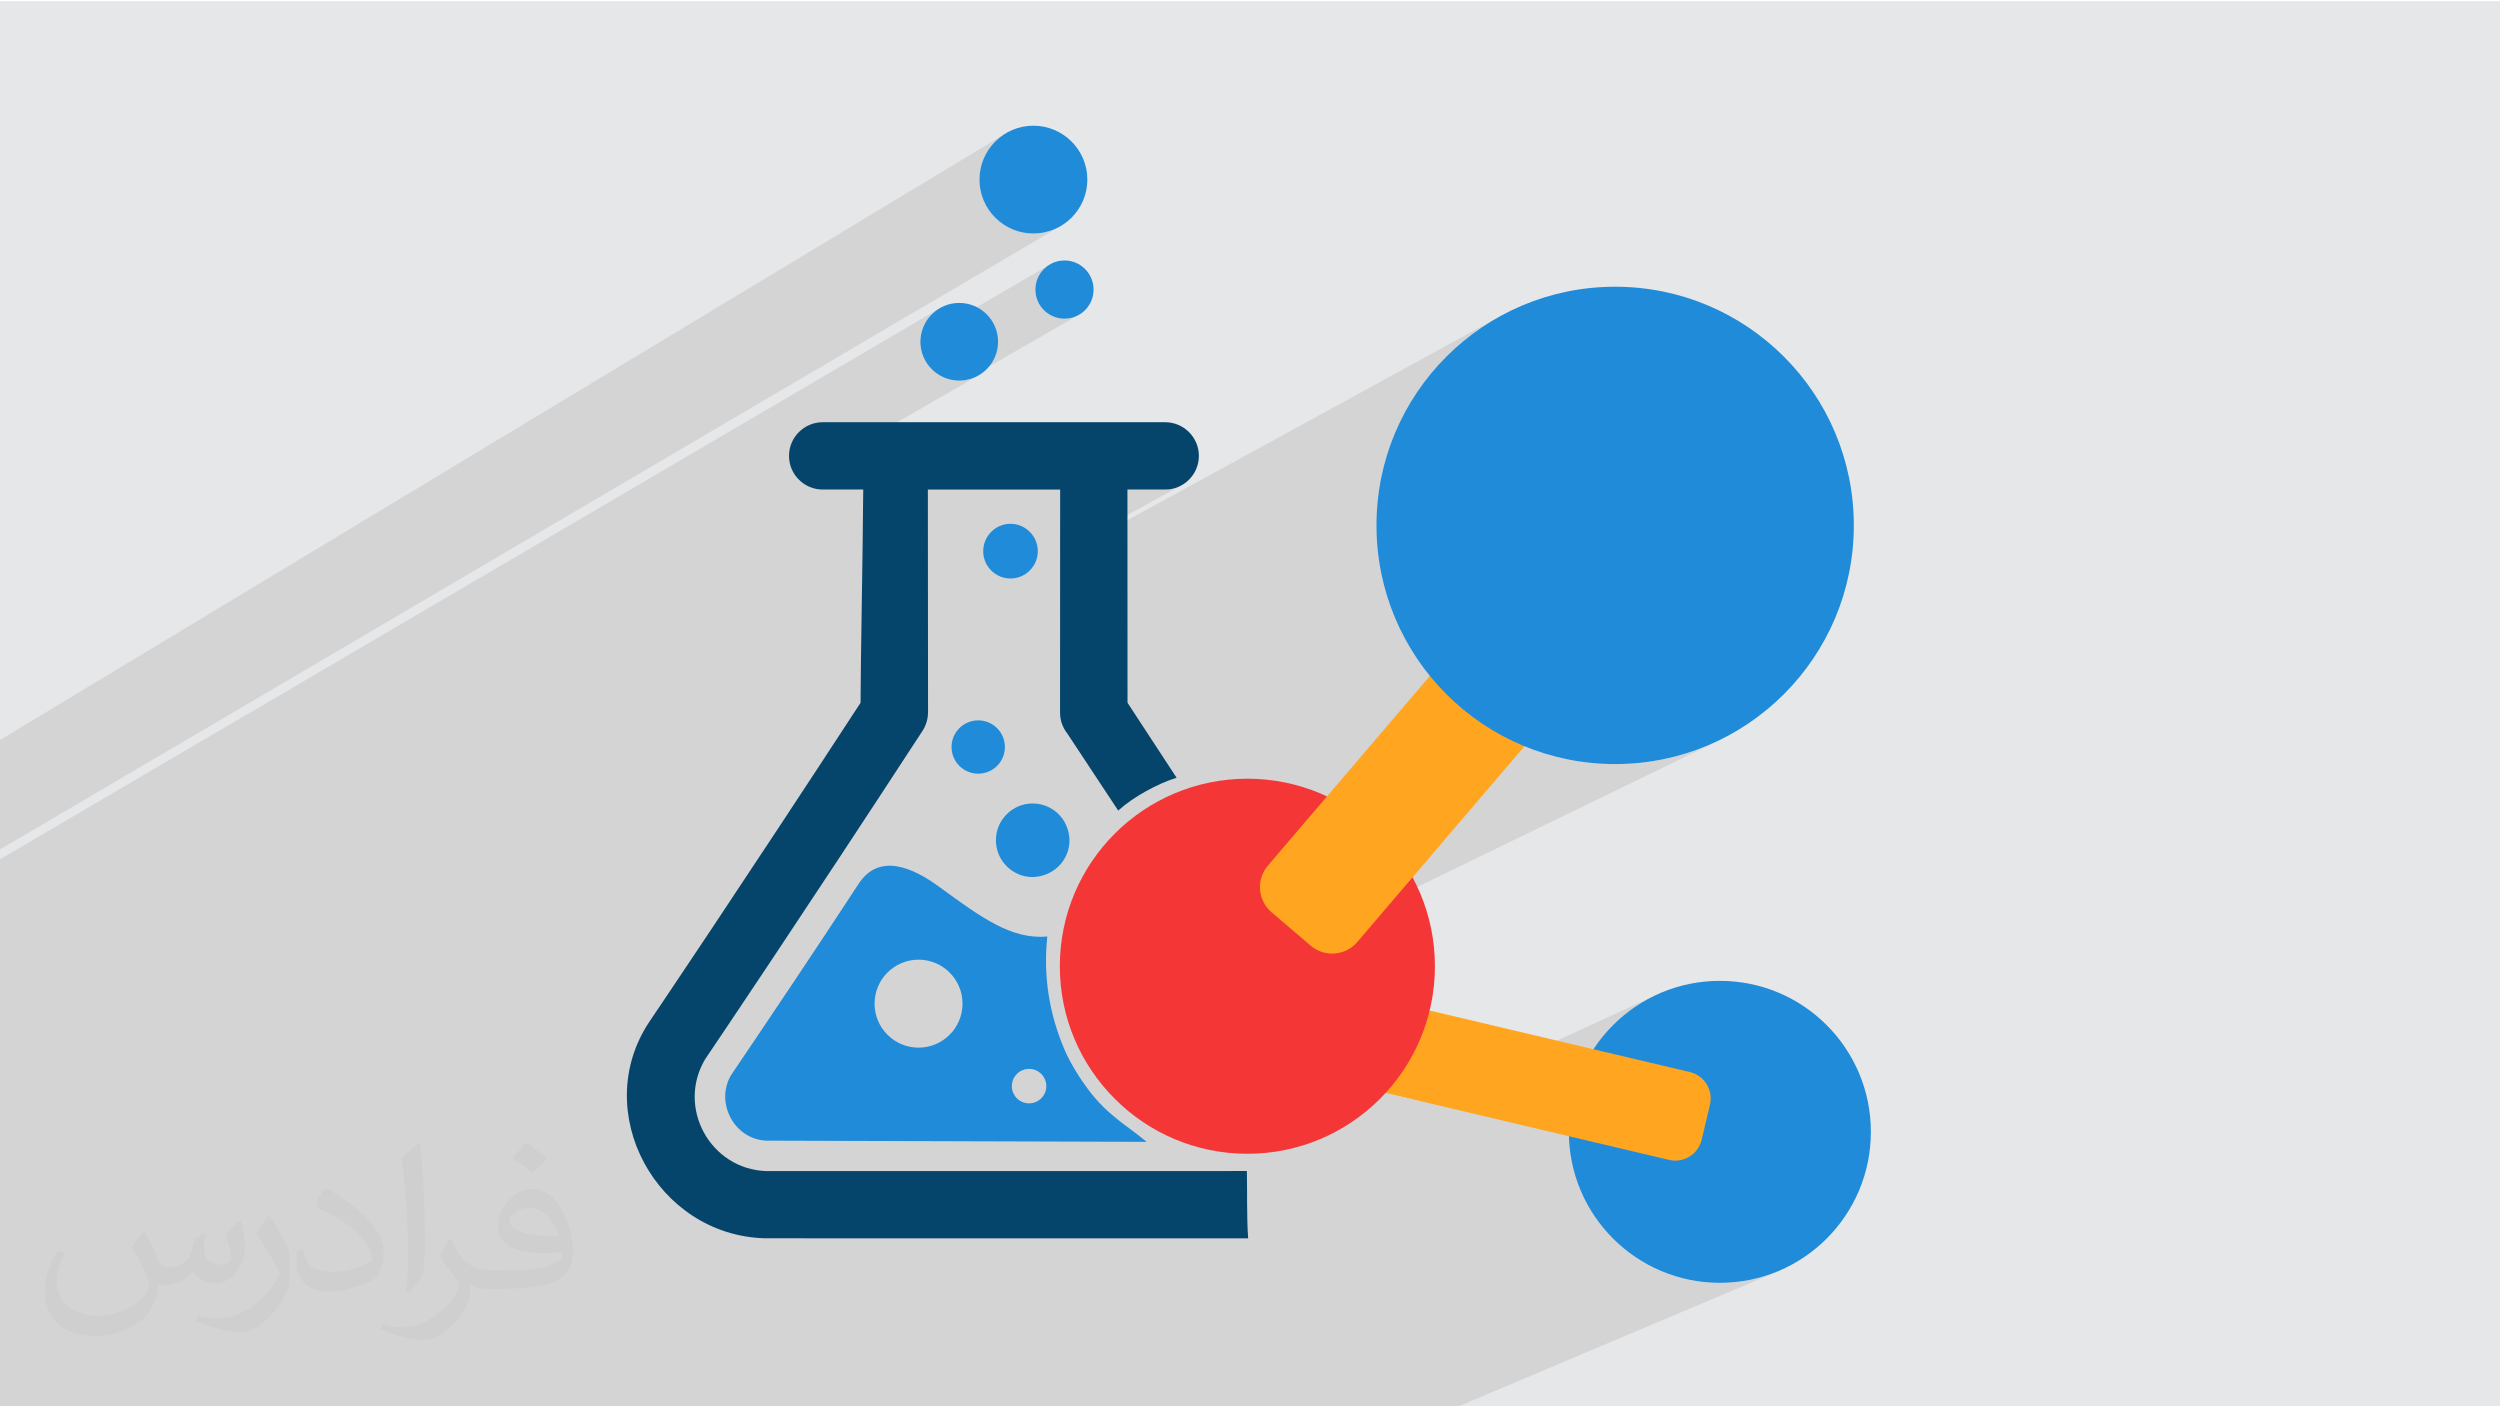 <?xml version="1.0" encoding="UTF-8"?>
<!DOCTYPE svg PUBLIC "-//W3C//DTD SVG 1.1//EN" "http://www.w3.org/Graphics/SVG/1.1/DTD/svg11.dtd">
<!-- Creator: CorelDRAW -->
<svg xmlns="http://www.w3.org/2000/svg" xml:space="preserve" width="3.703in" height="2.083in" version="1.1" style="shape-rendering:geometricPrecision; text-rendering:geometricPrecision; image-rendering:optimizeQuality; fill-rule:evenodd; clip-rule:evenodd"
viewBox="0 0 3703.33 2083.33"
 xmlns:xlink="http://www.w3.org/1999/xlink"
 xmlns:xodm="http://www.corel.com/coreldraw/odm/2003">
 <defs>
  <style type="text/css">
   <![CDATA[
    .fil4 {fill:#1F8BD9}
    .fil0 {fill:#E6E7E8}
    .fil3 {fill:#06456B;fill-rule:nonzero}
    .fil5 {fill:#1F8BD9;fill-rule:nonzero}
    .fil7 {fill:#F53636;fill-rule:nonzero}
    .fil6 {fill:#FFA51F;fill-rule:nonzero}
    .fil2 {fill:#373435;fill-opacity:0.031}
    .fil1 {fill:#373435;fill-opacity:0.102}
   ]]>
  </style>
 </defs>
 <g id="Layer_x0020_1">
  <polygon class="fil0" points="-4.17,1.67 3704.16,1.67 3704.16,2085 -4.17,2085 "/>
  <path class="fil1" d="M-4.17 1862.41l0 -4.98 0 -20.78 0 -101.55 0 -48.25 0 -2.6 0 -4.06 0 -0.73 0 -5.27 0 -26.46 0 -23.19 0 -20.87 0 -3.74 0 -96.24 0 -48.19 0 -30.61 0 -32.55 0 -3.74 0 -4 0 -1.65 0 -28.62 0 -0.03 0 -25.76 0 -4.86 0 -19.31 0 -2.19 0 -26.91 1397.67 -819.53 -4.74 2.88 -4.43 3.31 -4.09 3.72 -3.71 4.08 -3.31 4.43 -2.89 4.74 -2.42 5.02 -1.94 5.28 -1.42 5.5 -0.87 5.7 -0.17 3.32 189.21 -110.46 -6.38 5.26 -5.26 6.38 -3.97 7.32 -2.52 8.09 -0.87 8.68 0.87 8.69 2.52 8.09 3.97 7.32 5.26 6.38 6.38 5.26 7.32 3.98 8.09 2.51 8.69 0.87 8.69 -0.87 8.09 -2.51 7.32 -3.98 -170.68 98.24 2.24 -0.34 5.51 -1.43 5.28 -1.94 5.03 -2.43 -265.76 152.87 0.82 0.91 3.55 3.22 3.84 2.88 4.12 2.5 4.36 2.11 4.59 1.69 4.78 1.23 4.96 0.76 5.1 0.26 60.02 0 -0.06 8.76 -0.07 9.19 -0.09 9.57 -0.1 9.93 -0.11 10.25 -0.08 6.65 96.26 -54.35 195.94 0 -0.02 54.96 99.75 -54.96 55.93 0 5.1 -0.26 4.95 -0.76 4.78 -1.23 4.59 -1.69 4.36 -2.11 -179.47 98.33 -0 7.65 653.7 -357.74 -14.81 8.51 -14.35 9.2 -13.86 9.86 -13.35 10.5 -12.83 11.11 -12.28 11.71 -11.71 12.28 -11.11 12.83 -10.5 13.35 -9.86 13.86 -9.2 14.35 -8.51 14.81 -7.81 15.25 -7.08 15.66 -6.33 16.06 -5.56 16.43 -4.77 16.78 -3.94 17.11 -3.11 17.41 -2.25 17.7 -1.37 17.96 -0.46 18.2 0.46 18.2 1.37 17.96 2.25 17.69 3.11 17.41 3.94 17.11 4.77 16.78 5.56 16.43 6.33 16.06 7.08 15.67 7.81 15.24 8.51 14.81 3.67 5.72 103.82 -53.29 -4.17 2.35 -3.97 2.79 -3.72 3.22 -3.44 3.65 -64.19 75.15 1.56 1.98 11.11 12.83 11.71 12.28 12.28 11.71 12.83 11.11 13.35 10.5 13.86 9.86 14.35 9.19 14.81 8.52 15.25 7.81 15.66 7.08 16.06 6.33 16.43 5.56 16.78 4.76 17.11 3.94 17.41 3.11 17.7 2.25 17.96 1.37 18.2 0.46 18.2 -0.46 17.96 -1.37 17.69 -2.25 17.41 -3.11 17.11 -3.94 16.78 -4.76 16.43 -5.56 16.06 -6.33 15.67 -7.08 -612.11 297.26 7.78 6.64 3.97 3.06 4.18 2.59 4.35 2.13 4.49 1.67 4.6 1.21 4.66 0.76 4.7 0.31 4.7 -0.15 4.66 -0.59 4.59 -1.04 4.49 -1.48 4.35 -1.92 -376.31 181.45 6.15 8.65 8.25 10.5 8.73 10.08 9.2 9.65 9.65 9.2 3.88 3.36 338.3 -161.08 -3.37 1.87 -3.18 2.18 -2.96 2.47 -2.72 2.76 -2.45 3.02 -2.16 3.28 -1.85 3.52 -1.51 3.74 -1.15 3.95 -12.31 52.07 -0.74 4.04 -0.32 4.02 0.08 3.97 0.46 3.9 0.84 3.8 1.2 3.69 1.54 3.54 1.87 3.37 2.18 3.18 2.48 2.96 2.76 2.72 3.03 2.45 3.28 2.16 3.52 1.84 3.74 1.51 3.95 1.14 109.57 25.9 341.84 -157.27 -9.65 4.94 -9.37 5.39 -9.07 5.82 -8.77 6.24 -8.45 6.64 -8.12 7.03 -7.77 7.41 -7.41 7.77 -7.03 8.12 -6.64 8.45 -6.24 8.77 -5.82 9.07 -5.39 9.37 -4.94 9.65 -4.48 9.91 -4 10.16 -3.52 10.39 -3.01 10.61 -2.5 10.82 -1.96 11.02 -1.43 11.2 -0.86 11.36 -0.29 11.51 0.17 6.52 148.26 35.04 4.04 0.74 4.02 0.33 3.97 -0.08 3.9 -0.46 3.81 -0.84 3.68 -1.19 3.54 -1.54 -149.57 65.8 1.18 2.3 5.39 9.37 5.82 9.07 6.24 8.77 6.64 8.45 7.03 8.12 7.41 7.77 7.77 7.41 8.12 7.03 8.45 6.64 8.77 6.24 9.07 5.82 9.37 5.39 9.65 4.94 9.91 4.48 10.16 4.01 10.39 3.52 10.61 3.01 10.82 2.5 11.02 1.96 11.19 1.43 11.36 0.86 11.51 0.29 11.51 -0.29 11.36 -0.86 11.2 -1.43 11.02 -1.96 10.82 -2.5 10.61 -3.01 10.39 -3.52 10.16 -4.01 -478.24 202.13 -43.96 0 -453.59 0 -18.78 0 -225.59 0 -118.19 0 -171.32 0 -30.9 0 -57.07 0 -64.31 0 -110.28 0 -11.24 0 -88.65 0 -31.5 0 -118.79 0 -16.88 0 -5.19 0 -25.26 0 -34.5 0 -19.02 0 -18.2 0 -5.34 0 -45.66 0 -52.61 0 -55.24 0 -35.14 0 -36.72 0 -7.32 0 -29.42 0 -119.35 0 -54.91 0 -13.84 0 -38.34 0 -3.64 0 0 -18.83 0 -1.32 0 -12.88 0 -3.72 0 -0.49 0 -2.5 0 -0.93 0 -31.91 0 -3.33 0 -29.02 0 -7.11 0 -8.44 0 -45.8 0 -3.81 0 -4.39 0 -23.27 0 -24.84zm0 -724.23l0 -39.51 1496.85 -902.8 -6.59 4 -6.15 4.6 -5.67 5.16 -5.16 5.67 -4.6 6.15 -4 6.58 -3.37 6.98 -2.69 7.33 -1.97 7.65 -1.21 7.92 -0.41 8.16 0.41 8.15 1.21 7.93 1.97 7.65 2.69 7.33 3.37 6.98 4 6.58 4.6 6.15 5.16 5.67 5.67 5.15 6.15 4.6 6.59 4 6.98 3.37 7.33 2.69 7.65 1.97 7.93 1.21 8.16 0.41 8.16 -0.41 7.93 -1.21 7.66 -1.97 7.34 -2.69 6.99 -3.37 -1572.97 924.48 0 -11.11 0 -111.46z"/>
  <path class="fil2" d="M214.79 1826.25c6.98,11.04 11.98,21.04 16.04,32.08 3.02,6.98 5,18.96 21.04,18.96 5,0 11.04,-1.04 16.98,-5 6.98,-3.02 12.08,-8.96 14.06,-16.98l6.04 -21.04 15 -6.98 0.94 1.04c-1.98,7.92 -2.92,15.94 -2.92,20.94 0,18.02 15,24.06 26.98,24.06 6.98,0 13.02,-4.06 13.02,-10 0,-8.02 -3.96,-23.02 -8.02,-35 6.98,-7.08 14.06,-14.06 22.08,-20l0.94 0.94c4.06,15 6.04,30 6.04,40 0,10 -4.06,20 -8.02,26.98 -6.98,14.06 -20,25.1 -36.04,25.1 -11.98,0 -25,-6.04 -34.06,-17.08l-1.04 0c-8.96,11.04 -21.98,20 -43.02,20l-6.98 0c-1.04,14.06 -4.06,24.06 -9.06,33.02 -13.02,25 -50,42.08 -85.1,42.08 -49.06,0 -73.13,-28.02 -73.13,-66.04 0,-23.02 8.02,-45 19.06,-60l10 3.96c-6.98,14.06 -11.98,26.98 -11.98,40 0,35 28.96,51.98 62.08,51.98 31.04,0 68.02,-18.96 75.1,-41.98 -3.02,-25 -12.08,-35.94 -26.04,-58.96 3.96,-6.98 10,-15 16.98,-23.02l1.04 0 0 0 0 0 1.98 0.94 0 0 0 0 0 0 -0 0.01zm564.79 -133.02c10.1,6.04 20.1,14.06 30.1,23.02 -6.04,8.02 -12.08,15 -21.04,21.04 -10,-8.02 -20,-15 -30.1,-21.98 7.08,-8.02 14.06,-15 20.1,-22.08l0 0 0 0 0.94 0 0 0 0 0 0 0 0 0zm5 96.04c-16.98,0 -30,11.04 -30,19.06 0,16.98 33.02,22.92 73.13,22.92 -5,-20 -22.08,-41.98 -43.13,-41.98zm-36.98 93.02c21.98,0 41.04,-1.04 55.1,-3.96 15.94,-4.06 30,-12.08 30,-18.02 0,-1.98 0,-3.02 -1.04,-5 -8.96,0.94 -18.96,0.94 -28.96,0.94 -29.06,0 -52.08,-6.98 -61.15,-22.92 -1.98,-5 -3.96,-10 -3.96,-16.04 0,-16.04 6.98,-31.98 18.96,-41.98 10,-9.06 21.04,-14.06 33.13,-14.06 20,0 36.98,16.04 48.02,42.08 6.04,13.96 11.04,30 11.04,50.94 0,14.06 -4.06,25 -12.08,34.06 -15.94,15 -45,20.94 -90.1,20.94l-20 0 0 0 -5 0c-11.04,0 -19.06,-1.98 -25.1,-6.98l-0.94 0c0,3.02 0.94,5 0.94,6.98 0,10 -2.92,23.02 -10,33.02 -20,30 -42.08,43.02 -60.1,43.02 -18.96,0 -41.98,-6.98 -63.02,-16.98l3.96 -6.98c7.08,2.92 16.04,5 29.06,5 34.06,0 78.13,-33.02 84.17,-64.06 -1.04,-3.02 -4.06,-5.94 -7.08,-10 -10,-11.98 -15.94,-21.98 -21.98,-31.98 5,-10 10,-18.02 13.96,-25l2.08 0c13.96,28.96 28.02,46.04 57.08,46.04l5 0 0 0 21.04 0 0 0 0 0 -3.02 0.94 0 0 0 0 0 0 -0 0.01zm-146.25 31.04c1.98,-14.06 3.02,-29.06 3.02,-43.02l0 -21.04c0,-38.96 -5,-96.04 -9.06,-133.02 7.08,-8.02 17.08,-16.98 25.1,-23.02l1.98 1.04c5,46.98 6.98,101.04 6.98,151.04 0,13.02 -0.94,25.94 -1.98,35 -1.04,11.98 -8.02,20.94 -21.98,35l-3.02 -1.04 0 0 0 0 -1.04 -0.94 0 0 0 0 0 0 0 -0zm-151.25 -62.08c1.04,18.02 10.1,33.02 41.15,33.02 20,0 36.04,-5 55,-13.96 3.02,-1.04 5,-3.02 5,-5 0,-11.98 -8.96,-26.98 -23.96,-41.04 -14.06,-13.02 -34.06,-25 -51.15,-31.98 -5.94,-3.02 -8.02,-5 -8.02,-8.02 0,-5 7.08,-16.04 13.02,-23.96l2.08 0c20,10.94 43.02,26.98 60,43.96 15.1,16.04 25.1,33.02 25.1,51.04 0,13.02 -4.06,25.94 -11.04,38.02 -21.98,10.94 -46.04,20 -70.1,20 -29.06,0 -48.02,-14.06 -48.02,-45 0,-3.02 0,-9.06 0.94,-16.04l10 0 0 0 0 0 0 -1.04 0 0 0 0 0 0 0 0zm-52.08 -51.98l18.02 29.06c7.08,10.94 13.02,21.98 13.02,40.94l0 24.06c0,18.96 -11.98,38.96 -31.98,60 -15,13.96 -29.06,20 -42.08,20 -19.06,0 -40.1,-6.04 -65.1,-16.98l3.02 -7.08c8.02,2.08 16.98,4.06 28.02,4.06 36.04,0 72.08,-26.04 89.17,-58.02 1.98,-4.06 3.02,-6.98 3.02,-8.96 0,-4.06 -2.08,-8.02 -4.06,-11.04 -8.96,-16.98 -18.96,-33.02 -30,-46.98 5.94,-9.06 11.98,-18.02 18.02,-27.08l0.94 0 0 -1.98 0 0 0 0 0 0 0.01 0z"/>
  <g id="_2700879386096">
   <path class="fil3" d="M1670.11 725.26l0.11 315.82 72.67 111.08c-29.24,9.13 -64.84,28.98 -86.47,48.66l-75.65 -114.54c-6.6,-8.47 -10.51,-19.1 -10.51,-30.65l0.12 -330.36 -195.94 0 0.27 330.36c-0.19,9.32 -2.75,18.75 -8.23,27.15 -177.76,272.73 -306.17,462.96 -322.13,486.59 -42.22,71.51 7.57,162.45 90.48,165.53l712.21 -0.09c0.67,32.9 -0.37,65.74 1.8,98.61l0.1 1.1 -715.91 -0.06c-160.62,-4.44 -259.91,-187.71 -171.17,-320.82 11.09,-16.37 135.51,-200.63 312.87,-472.56 0,-54.93 3.43,-224.79 3.94,-315.82l-60.02 0c-27.55,0 -49.92,-22.44 -49.92,-49.87l0 -0.03c0,-27.43 22.37,-49.87 49.92,-49.87l507.37 0c27.54,0 49.91,22.44 49.91,49.87l0 0.03c0,27.43 -22.37,49.87 -49.91,49.87l-55.93 0z"/>
   <path class="fil4" d="M1360.65 1552.03c35.94,0 65.13,-29.24 65.13,-65.2 0,-35.93 -29.19,-65.15 -65.13,-65.15 -35.99,0 -65.17,29.21 -65.17,65.15 0,35.96 29.18,65.2 65.17,65.2zm163.76 31.44c-14.18,0 -25.55,11.45 -25.55,25.57 0,14.01 11.37,25.52 25.55,25.52 14.03,0 25.52,-11.5 25.52,-25.52 0,-14.11 -11.49,-25.57 -25.52,-25.57zm-133.41 -269.87c64.31,47 107.5,78.3 160.41,73.81 -6.31,57.94 2.81,115.65 26.12,169.04 8.61,19.72 22.05,41.07 35.36,58.76 28.36,37.69 57.58,52.61 85.59,76.36l-563.23 -1.77c-47.54,-1.79 -76.37,-56.27 -52.43,-96.95 63.43,-93.93 126.81,-188.26 189.03,-283.5 30.63,-46.91 81.07,-23.63 119.15,4.25zm139.74 -1127.38c44.06,0 79.96,35.79 79.96,79.85 0,44.05 -35.91,79.84 -79.96,79.84 -44.06,0 -79.87,-35.79 -79.87,-79.84 0,-44.06 35.82,-79.85 79.87,-79.85zm-33.91 589.76c22.35,0 40.46,18.23 40.46,40.61 0,22.25 -18.12,40.41 -40.46,40.41 -22.27,0 -40.4,-18.16 -40.4,-40.41 0,-22.37 18.13,-40.61 40.4,-40.61zm-75.91 -327.22c31.74,0 57.52,25.82 57.52,57.49 0,31.67 -25.78,57.54 -57.52,57.54 -31.74,0 -57.51,-25.88 -57.51,-57.54 0,-31.67 25.78,-57.49 57.51,-57.49zm150.68 830.8c16.85,-20.28 16.12,-47.01 1.98,-67.09 -9.92,-13.46 -25.87,-22.18 -43.87,-22.18 -30.09,0 -54.44,24.42 -54.44,54.47 0,21.08 12,39.42 29.58,48.47 22.09,11.9 50.9,5.44 66.75,-13.67zm5.24 -893.68c23.8,0 43.09,19.31 43.09,43.1 0,23.8 -19.28,43.1 -43.09,43.1 -23.8,0 -43.1,-19.3 -43.1,-43.1 0,-23.79 19.3,-43.1 43.1,-43.1zm-88.28 720.81c0,-21.86 -17.69,-39.52 -39.54,-39.52 -21.85,0 -39.5,17.66 -39.5,39.52 0,21.82 17.64,39.45 39.5,39.45 21.85,0 39.54,-17.63 39.54,-39.45z"/>
   <path class="fil5" d="M2771.44 1676.76c0,-123.55 -100.16,-223.69 -223.7,-223.69 -123.55,0 -223.7,100.14 -223.7,223.69 0,123.55 100.15,223.69 223.7,223.69 123.54,0 223.7,-100.14 223.7,-223.69z"/>
   <path class="fil6" d="M2520.77 1688.51l12.31 -52.07c5.1,-21.58 -8.26,-43.19 -29.84,-48.3l-473.12 -111.83c-21.58,-5.11 -43.21,8.24 -48.31,29.82l-12.31 52.07c-5.1,21.58 8.26,43.22 29.84,48.3l473.12 111.83c21.58,5.11 43.21,-8.24 48.31,-29.82z"/>
   <path class="fil7" d="M2125.6 1431.41c0,-153.43 -124.39,-277.8 -277.82,-277.8 -153.43,0 -277.82,124.37 -277.82,277.8 0,153.45 124.39,277.83 277.82,277.83 153.44,0 277.82,-124.37 277.82,-277.83z"/>
   <path class="fil6" d="M2309.41 970.22l-57.98 -49.54c-20.57,-17.57 -51.5,-15.11 -69.06,5.46l-304.24 356.24c-17.57,20.58 -15.13,51.52 5.44,69.08l57.98 49.51c20.57,17.56 51.5,15.15 69.06,-5.43l304.24 -356.27c17.57,-20.57 15.13,-51.48 -5.44,-69.05z"/>
   <path class="fil5" d="M2746.18 778.36c0,-195.28 -158.31,-353.59 -353.59,-353.59 -195.28,0 -353.59,158.3 -353.59,353.59 0,195.28 158.3,353.58 353.59,353.58 195.28,0 353.59,-158.3 353.59,-353.58z"/>
  </g>
 </g>
</svg>
